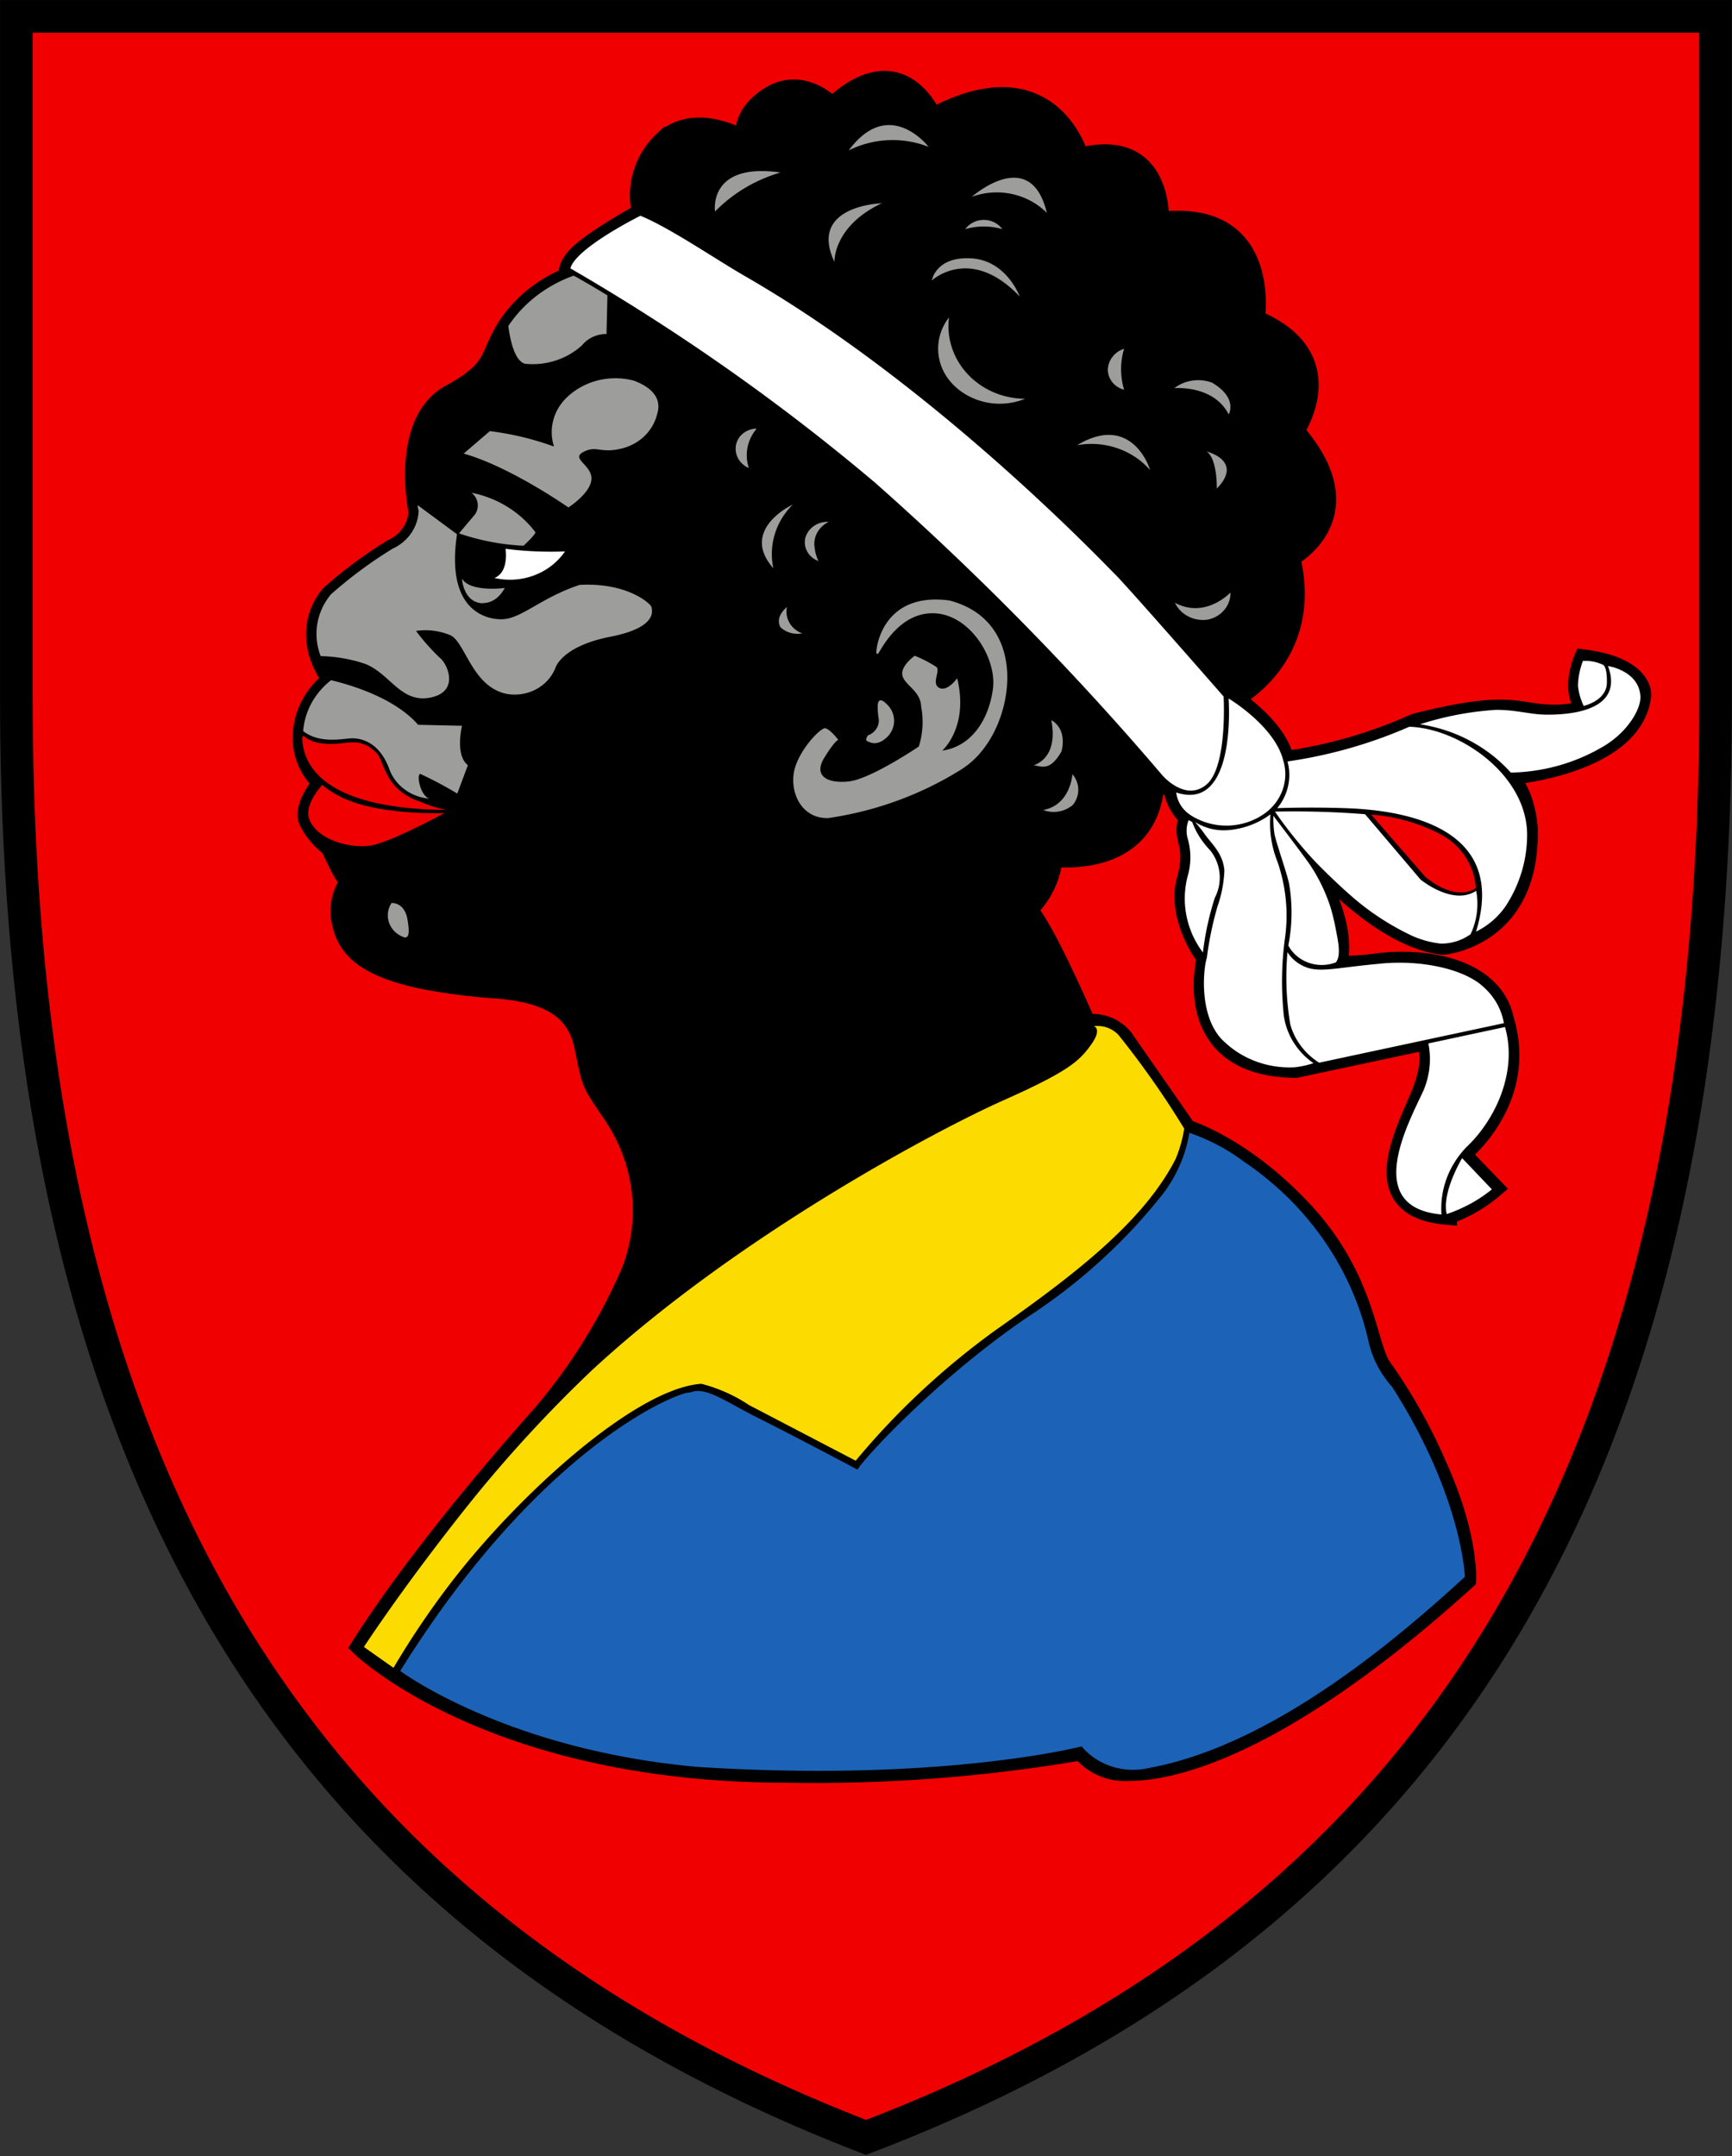 <?xml version="1.0" encoding="UTF-8"?>
<svg width="600" height="747" xmlns="http://www.w3.org/2000/svg">
 <rect width="100%" height="100%" fill="#333333" stroke="none"/>
 <path d="M594.32 242.09c0 272.74-100.45 424.28-294.32 498.35C107.14 666.08 5.67 514.81 5.67 242.09V5.67h588.64z" fill="#f00000"/>
 <path d="M594.32 242.09c0 272.74-100.45 424.28-294.32 498.35C107.14 666.08 5.67 514.81 5.67 242.09V5.67h588.64z" fill="none" stroke="#000" stroke-width="11.3"/>
 <path d="M111.89 271.28s-7.44 8.556-4.536 13.562a25.718 24.258 0 0 0 7.076 8.214c.363 0 4.536 10.868 7.167 12.108a19.232 18.14 0 0 0-2.95 14.759c1.862 8.3 7.804 15.102 29.076 19.338a204.89 193.26 0 0 0 24.63 3.08c16.374 1.369 27.215 6.247 30.118 19.766s1.769 11.808 10.25 24.215a65.725 61.993 0 0 1 6.26 53.864 211.97 199.92 0 0 1-30.752 49.628c-4.038 4.577-40.323 44.88-63.004 80.517 0 0 44.86 43.64 147.29 43.64a514.74 485.5 0 0 0 102.19-7.787 18.643 17.584 0 0 0 16.738 7.145c12.475 0 49.895-6.033 116.3-66.185 0 0 .953-14.889-10.115-39.318a202.53 191.02 0 0 0-19.551-34.656c-4.943-8.555-5.624-30.63-26.624-53.306-21.001-22.676-40.461-28.409-40.461-28.409l-21.183-30.46a13.244 12.492 0 0 0-13.61-5.99s-15.285-35.51-20.682-39.745a31.298 29.52 0 0 0 9.071-18.654s35.743 5.262 35.29-28.964l6.804 5.99a17.871 16.856 0 0 0 6.349 10.224s-1.632-.9-1.86 3.337c-.226 4.235 3.04 7.101 0 17.968-3.038 10.868 4.537 24 7.077 26.44 0 0-10.16 37.777 30.572 38.205l44.769-9.542s3.991 3.552 0 15.746c-3.992 12.192-23.315 42.011 7.53 44.665a49.487 46.676 0 0 0 16.011-9.113l-11.34-11.765s23.587-18.225 15.106-46.42c-3.538-17.113-25.446-21.776-43.589-19.551a90.355 85.224 0 0 1-14.605.897s8.256-15.53-20.457-52.623c0 0 29.891 41.97 57.697 45.05 0 0 30.118-2.438 29.166-40.173 0 0-.68-13.562-7.983-18.439 0 0 44.497-3.122 47.31-27.766 0 0 .726-9.541-19.777-12.192 0 0-4.536 10.651.726 16.427 0 0-1.679 3.08-12.973 2.653-11.294-.428-13.881-5.091-46.13 3.122a158.75 149.74 0 0 1-45.676 13.092s.317-9.069-17.644-21.904c0 0 28.486-14.204 19.777-49.07 0 0 27.215-14.248 1.405-43.553 0 0 17.872-25.669-13.607-38.504 0 0 6.349-38.89-33.202-33.756 0 0 2.086-29.948-27.579-22.204 0 0-9.616-36.193-50.848-13.776 0 0-10.569-26.44-34.609-3.764 0 0-9.889-10.91-21.409-3.807-11.522 7.1-8.074 15.915-8.074 15.915s-16.965-11.08-28.713-.641a28.259 26.654 0 0 0-7.53 25.07s-19.55 10.654-23.54 16.215c-3.992 5.562-.272 5.434-.272 5.434a45.949 43.339 0 0 0-21.32 15.53c-8.663 11.679-3.628 16.129-21.228 25.669s-11.113 40.43-11.113 40.43a16.058 15.145 0 0 1-9.072 13.177 152.72 144.04 0 0 0-21.363 15.828s-11.748 12.023.634 29.478a26.898 25.371 0 0 0-10.296 20.236 22.68 21.392 0 0 0 6.622 14.974z" stroke="#000" stroke-width="7.2"/>
 <g fill="#fff">
  <path d="m195.72 191.02a117.48 110.81 0 0 1-20.59-0.9s1.315 8.088-3.855 10.099a22.676 21.391 0 0 0 24.449-9.2zm26.135-116.28s-22.36 11.123-24.264 18.228a734.41 692.69 0 0 1 105.73 74.398 1040.2 981.17 0 0 1 99.379 101.26s7.986 9.327 15.288 3.125 5.895-30.462 5.895-30.462-32.975-37.733-37.646-42.397c-4.082-4.021-62.186-65.202-127.87-103.06-10.34-5.945-26.263-16.898-36.51-21.09z"/>
  <path d="m425.61 241.97s2.993 39.532-18.142 32.56a11.565 10.911 0 0 0 5.076 7.913 21.91 20.666 0 0 0 26.354-1.24 18.141 17.113 0 0 0 5.624-17.838c-2.994-11.898-18.912-21.392-18.912-21.392zm-13.833 42.14a11.02 10.393 0 0 0-0.408 6.122 26.267 24.77 0 0 1 0 13.516 34.381 32.427 0 0 0 5.351 26.229 110.86 104.56 0 0 1 4.128-18.996 16.83 15.873 0 0 0-1.588-16.387 29.8 28.107 0 0 1-6.259-9.838z"/>
  <path d="m440.12 282.1a27.665 26.097 0 0 1-14.608 5.473 17.737 16.728 0 0 1-11.52-2.824 49.397 46.592 0 0 1 3.175 3.98c2.45 3.553 6.486 6.716 6.985 12.835a47.764 45.05 0 0 1-2.404 12.495 131.14 123.68 0 0 0-3.674 17.751c-1.315 4.022-2.902 21.392 6.35 29.351a31.75 29.948 0 0 0 24.226 8.557 30.073 28.364 0 0 0 6.349-1.414 25.946 24.472 0 0 1-10.254-16.47 125.28 118.17 0 0 1 0.5-27.594 63.501 59.896 0 0 0-2.767-25.885 39.687 37.435 0 0 1-2.359-16.255zm5.895-18.311a19.914 18.784 0 0 1-3.541 16.172s10.794-0.431 23.497 0c24.082 0.767 55.972 8.254 45.356 42.783a27.212 25.67 0 0 0 10.39-9.03 49.896 47.061 0 0 0 7.302-25.155c-0.5-20.537-23.724-36.32-40.822-36.792a156.26 147.38 0 0 1-42.185 12.018z"/>
  <path d="M491.935 250.91a101.65 95.876 0 0 1 26.4-5.003c7.305 0 11.976 1.712 17.827 1.666 14.153 0 25.586-4.278 20.862-16.856 0 0 10.662 1.542 11.251 10.439.272 4.278-4.218 12.15-12.336 17.113a62.413 58.868 0 0 1-32.567 9.373 51.846 48.902 0 0 0-31.433-16.731z"/>
  <path d="M555.202 230.249a13.606 12.835 0 0 0-6.848-1.285 29.211 27.552 0 0 0-1.723 8.556 23.814 22.461 0 0 0 1.995 7.019s7.891-1.754 8.027-7.918c.137-6.16-1.45-6.372-1.45-6.372zM441.67 281.16a295.24 278.474 0 0 1 31.207.896l19.23 22.634s11.16 9.241 19.274 3.893a27.533 25.968 0 0 1-1.946 15.057 16.83 15.873 0 0 1-10.254 3.25 31.433 29.65 0 0 1-11.474-3.42 89.496 84.41 0 0 1-20.182-13.606c-3.315-2.864-10.299-9.539-13.247-12.834a159.48 150.431 0 0 1-12.608-15.874zm-.544 1.455s11.75 15.401 13.11 17.623a64.091 60.452 0 0 1 6.667 14.033 77.742 73.332 0 0 1 1.86 7.748c.77 3.976 1.905 8.98 0 11.376a12.975 12.234 0 0 1-16.467-5.858 66.313 62.55 0 0 0 .272-21.391c-.544-2.998-4.535-14.423-5.034-17.117s-.408-6.418-.408-6.418z"/>
  <path d="m456.98 368.14 64-13.693a23.451 22.117 0 0 0-7.393-12.834c-6.44-5.82-21.274-9.37-36.286-7.699-12.884 1.198-18.598 2.695-23.496 1.584a13.288 12.536 0 0 1-7.8-5.65 109.81 103.58 0 0 0 0.997 25.113 24.404 23.017 0 0 0 9.978 13.18zm64.374-12.362-26.535 5.688a31.025 29.264 0 0 1-1.769 16.474c-5.17 11.165-21.183 40.3 6.304 42.783a33.474 31.573 0 0 1 8.708-23.402c10.117-9.543 17.737-26.267 13.292-41.543z"/>
  <path d="m506.52 401.2s-7.12 11.723-5.352 19.38a49.17 46.373 0 0 0 15.647-8.556z"/>
 </g>
 <path d="M378.93 355.47s3.039.858-.952 6.417c-3.991 5.564-7.529 9.116-30.481 19.34-22.952 10.222-92.308 47.06-142.47 93.48a486.66 459.02 0 0 0-42.14 45.78c-23.085 28.874-36.83 50.053-36.83 50.053l10.254 7.23a313.93 296.1 0 0 1 20.458-30.205c23.31-30.16 63.502-66.612 86.182-68.196a52.662 49.669 0 0 1 16.508 7.359l36.97 19.294a270.71 255.32 0 0 1 47.896-44.835c27.216-19.124 51.528-37.564 62.87-59.552a50.395 47.53 0 0 0 3.038-10.654 328.04 309.4 0 0 0-22.68-32.344 9.75 9.2 0 0 0-8.617-3.167z" fill="#fcdb00"/>
 <path d="M297.05 509.11s-19.506-10.439-35.746-18.568c-10.567-5.435-17.189-10.356-22.223-8.126-2.543-.903-51.03 17.11-100.43 96.428 0 0 36.604 27.34 103.01 33.244 84.867 5.435 133.04-7.105 133.04-7.105a22.676 21.391 0 0 0 23.043 7.532c44.181-7.914 88.722-47.06 109.72-66.268 0 0-.862-27.684-25.175-65.762a38.285 36.108 0 0 1-8.258-16.04 108.86 102.68 0 0 0-43.316-62.164 66.631 62.852 0 0 0-18.689-9.841 52.436 49.457 0 0 1-11.021 23.447 200.08 188.72 0 0 1-44.453 39.997c-30.662 20.707-56.563 48.429-59.511 53.222z" fill="#1c63b7"/>
 <g fill="#f00000">
  <path d="M130.719 261.18c-6.49-6.887-10.798-2.525-19.415-3.678a10.885 10.269 0 0 1-6.259-2.699c0 .344-.362.431-.362.771.362 12.835 12.653 24.729 49.895 24.986a41.37 39.019 0 0 1-9.07-2.865c-12.208-4.025-12.435-13.908-14.79-16.516z"/>
  <path d="M153.943 281.671s-22.68.945-35.7-5.518a32.163 30.333 0 0 1-6.621-4.233s-6.304 6.67-4.536 11.762c2.63 7.317 14.332 10.314 21.275 9.24 6.939-1.07 25.582-11.25 25.582-11.25zm321.049.514a59.329 55.958 0 0 1 24.086 6.848 24.177 22.801 0 0 1 12.155 18.61s-6.123 5.261-17.416-3.81z"/>
 </g>
 <path d="M307.817 43.332c-4.192.058-8.971 2.245-13.805 8.775a32.43 30.59 0 0 1 27.666-1.24h.004s-5.862-7.647-13.865-7.535zm-43.83 15.927c-18.406-.04-16.282 14.016-16.282 14.016h.004a51.483 48.558 0 0 1 22.676-13.52c-2.369-.336-4.493-.491-6.397-.496zm86.861 2.315c-7.01.231-14.189 6.61-14.189 6.61a23.769 22.419 0 0 1 25.988 5.564c-2.285-9.612-7.003-12.332-11.799-12.174zm-45.402 8.844c.318 0-25.673.556-16.376 20.322 0 0-.544-12.321 16.376-20.322zm35.357 5.761a7.755 7.317 0 0 0-6.418 3.211 21.365 20.152 0 0 1 12.838 0 7.755 7.317 0 0 0-6.42-3.21zm-6.56 13.287c-10.272.356-11.428 7.688-11.428 7.688s13.334-12.41 30.435 5.558c0 0-4.533-12.537-16.827-13.22a24.26 24.26 0 0 0-2.18-.026zm-135.47 6.012a45.95 43.338 0 0 0-21.323 15.529c-.499.68-.951 1.285-1.36 1.927.636 4.83 2.177 12.188 5.85 13.088a24.54 23.145 0 0 0 19.691-6.416 10.567 9.97 0 0 1 8.477-3.892l.318-13.391s-5.852-3.595-11.158-6.547a.998.941 0 0 1-.494-.299zm129.99 14.469a19.369 18.27 0 0 0 1.043 22.89 22.09 20.836 0 0 0 25.31 5.307v-.004a26.67 25.156 0 0 1-26.353-28.193zm60.647 10.86a8.39 7.914 0 0 0-5.623 7.102 7.665 7.23 0 0 0 5.623 7.102 27.85 26.267 0 0 1 0-14.203zM214.172 131.05a23.584 22.246 0 0 0-17.715 6.535 18.14 17.113 0 0 0-4.535 17.113 95.57 90.142 0 0 0-22.23-5.348l-9.07 7.785c16.148 4.535 36.288 18.654 36.288 18.654s7.71-4.923 7.983-9.799c.272-4.875-7.303-7.057-2.813-9.412 4.49-2.35 5.76.428 12.473-1.027a16.92 15.957 0 0 0 13.064-11.98c1.95-6.074-2.584-9.622-7.936-11.678a23.584 22.246 0 0 0-5.51-.844zm200.298.662a13.062 12.32 0 0 0-7.64 2.744c.453 0 13.604-1.07 18.82 9.111 0 0 3.314-5.646-5.757-10.994a13.062 12.32 0 0 0-5.423-.861zm-152.339 16.773a7.347 6.931 0 0 0-7.256 6.287 7.755 7.317 0 0 0 4.536 7.359 15.647 14.759 0 0 1 2.72-13.646zm121.87 2.173c-3.042.02-6.64 1.025-10.868 3.57a26.267 24.77 0 0 1 25.221 8.557c.248.298-3.492-12.196-14.354-12.127zm33.989 5.75c3.764 2.48 3.537 12.836 3.537 12.836 9.437-9.671-3.537-12.836-3.537-12.836zM163.352 170.7a6.077 5.733 0 0 1 1.18 7.527l-5.533 6.547a76.521 72.174 0 0 0 22.36 4.278s3.991-3.634 4.127-4.662a36.286 34.226 0 0 0-22.134-13.69zm111.27 4.104s-18.596 8.557-6.714 22.071a26.354 24.857 0 0 1 6.713-22.071zm-129.91.213c0 1.07.315 1.71.315 1.71a16.059 15.144 0 0 1-9.026 13.35 152.729 144.039 0 0 0-21.364 15.828 23.542 22.204 0 0 0-3.538 21.391 48.58 45.822 0 0 1 15.42 2.695c8.712 3.424 12.34 13.776 22.684 11.641 10.344-2.135 5.532-12.109 3.174-13.734a79.556 75.04 0 0 1-8.258-9.328 21.229 20.023 0 0 1 12.02 1.54c5.174 2.652 7.531 18.1 19.689 20.321a15.057 14.203 0 0 0 16.6-9.11s2.133-7.444 19.008-10.74c16.87-3.295 14.33-9.41 14.24-10.31-.091-.9-8.028-8.558-24.857-7.662-13.062 4.278-20.136 11.64-26.625 11.895 0 0-20.592 1.886-15.875-29.434zm142.379 5.777a7.891 7.445 0 0 0-8.117 5.56 7.438 7.015 0 0 0 4.535 8 16.966 16.002 0 0 1-1.314-4.664 9.07 8.557 0 0 1 4.896-8.896zm-127.049 19.635s.363 8.125 6.984 8.556c0-.215 4.583.683 7.848-5.303-.011.001-11.976 1.624-14.832-3.253zm14.832 3.253h.002v-.004l-.002.004zm251.378 1.58s-8.616 9.241-19.229 3.553a10.658 10.053 0 0 0 11.246 5.858 9.932 9.373 0 0 0 7.982-9.41zm-101.56 2.428c-19.434-.314-21.222 17.238-21.091 18.28 0 0 0 1.023.68.339.68-.68 6.939-14.286 19.323-13.859 12.381.427 21.77 15.53 20.363 26.182-1.406 10.658-7.437 19.98-17.55 21.39 0 0 9.296-8.087 5.17-25.067 0 0-3.402 4.79-6.214 3.336-2.811-1.455.453-5.902-.953-7.229a42.998 40.557 0 0 0-7.53-3.894s-5.08 3.553-4.265 6.886c.817 3.338 6.349 5.349 6.489 10.783a31.75 29.948 0 0 1-.817 13.775h-.004s-16.734 11.338-24.353 12.11c-7.623.766-12.16-2.099-8.391-8.218 3.76-6.118 4.85-6.2 4.85-6.2s-2.857-3.765-4.536-4.022c-1.678-.257-10.16 8.556-10.976 16.213-.817 7.657 3.764 15.23 12.108 14.89a114.709 108.2 0 0 0 45.361-16.431 29.619 27.937 0 0 0 7.982-7.057c11.705-14.505 14.608-45.178-11.52-51.894a36.554 36.554 0 0 0-4.128-.313zm-52.067 2.621s-4.354 3.252-2.223 7.016a8.436 7.96 0 0 0 7.53 2.094 8.526 8.043 0 0 1-5.307-9.11zm-157.938 25.322a26.853 25.326 0 0 0-9.664 17.627v.008c5.491 4.274 12.974 2.778 16.24 2.521 3.265-.257 10.071.9 13.604 10.654a16.149 15.23 0 0 0 13.883 10.22c-3.265-1.07-4.535-8.557-3.129-8.557a131.549 124.069 0 0 1 12.79 6.802l3.677-9.841c-4.535-3.466-2.041-13.643-2.041-13.643l-15.197-.344c-8.073-9.24-22.998-13.735-30.164-15.447zm190.328 6.973c-.958.078-.957 1.716-.957 1.716a26.807 25.284 0 0 0 .363 4.75 5.896 5.563 0 0 1-3.765 5.692s-1.134 1.624-.272 1.965c.862.34 3.447 2.14 7.21-1.67a8.617 8.126 0 0 0-.589-11.293c-.921-.91-1.555-1.196-1.99-1.16zm59.185 6.894c2.585 13.56-6.123 15.57-6.123 15.57 3.039.555 5.76 2.012 9.66-4.791 1.996-8.3-3.537-10.779-3.537-10.779zm7.301 18.695s-.59 10.65-10.117 12.408a9.796 9.24 0 0 0 10.254-1.758 9.07 8.557 0 0 0-.137-10.65zm-235.668 44.615c-.122-.001-.191.006-.191.006a8.572 8.088 0 0 0 4.535 11.938c1.043 0 1.996-.432.953-6.377-.952-5.205-4.44-5.56-5.297-5.568z" fill="#9d9d9c"/>
</svg>
